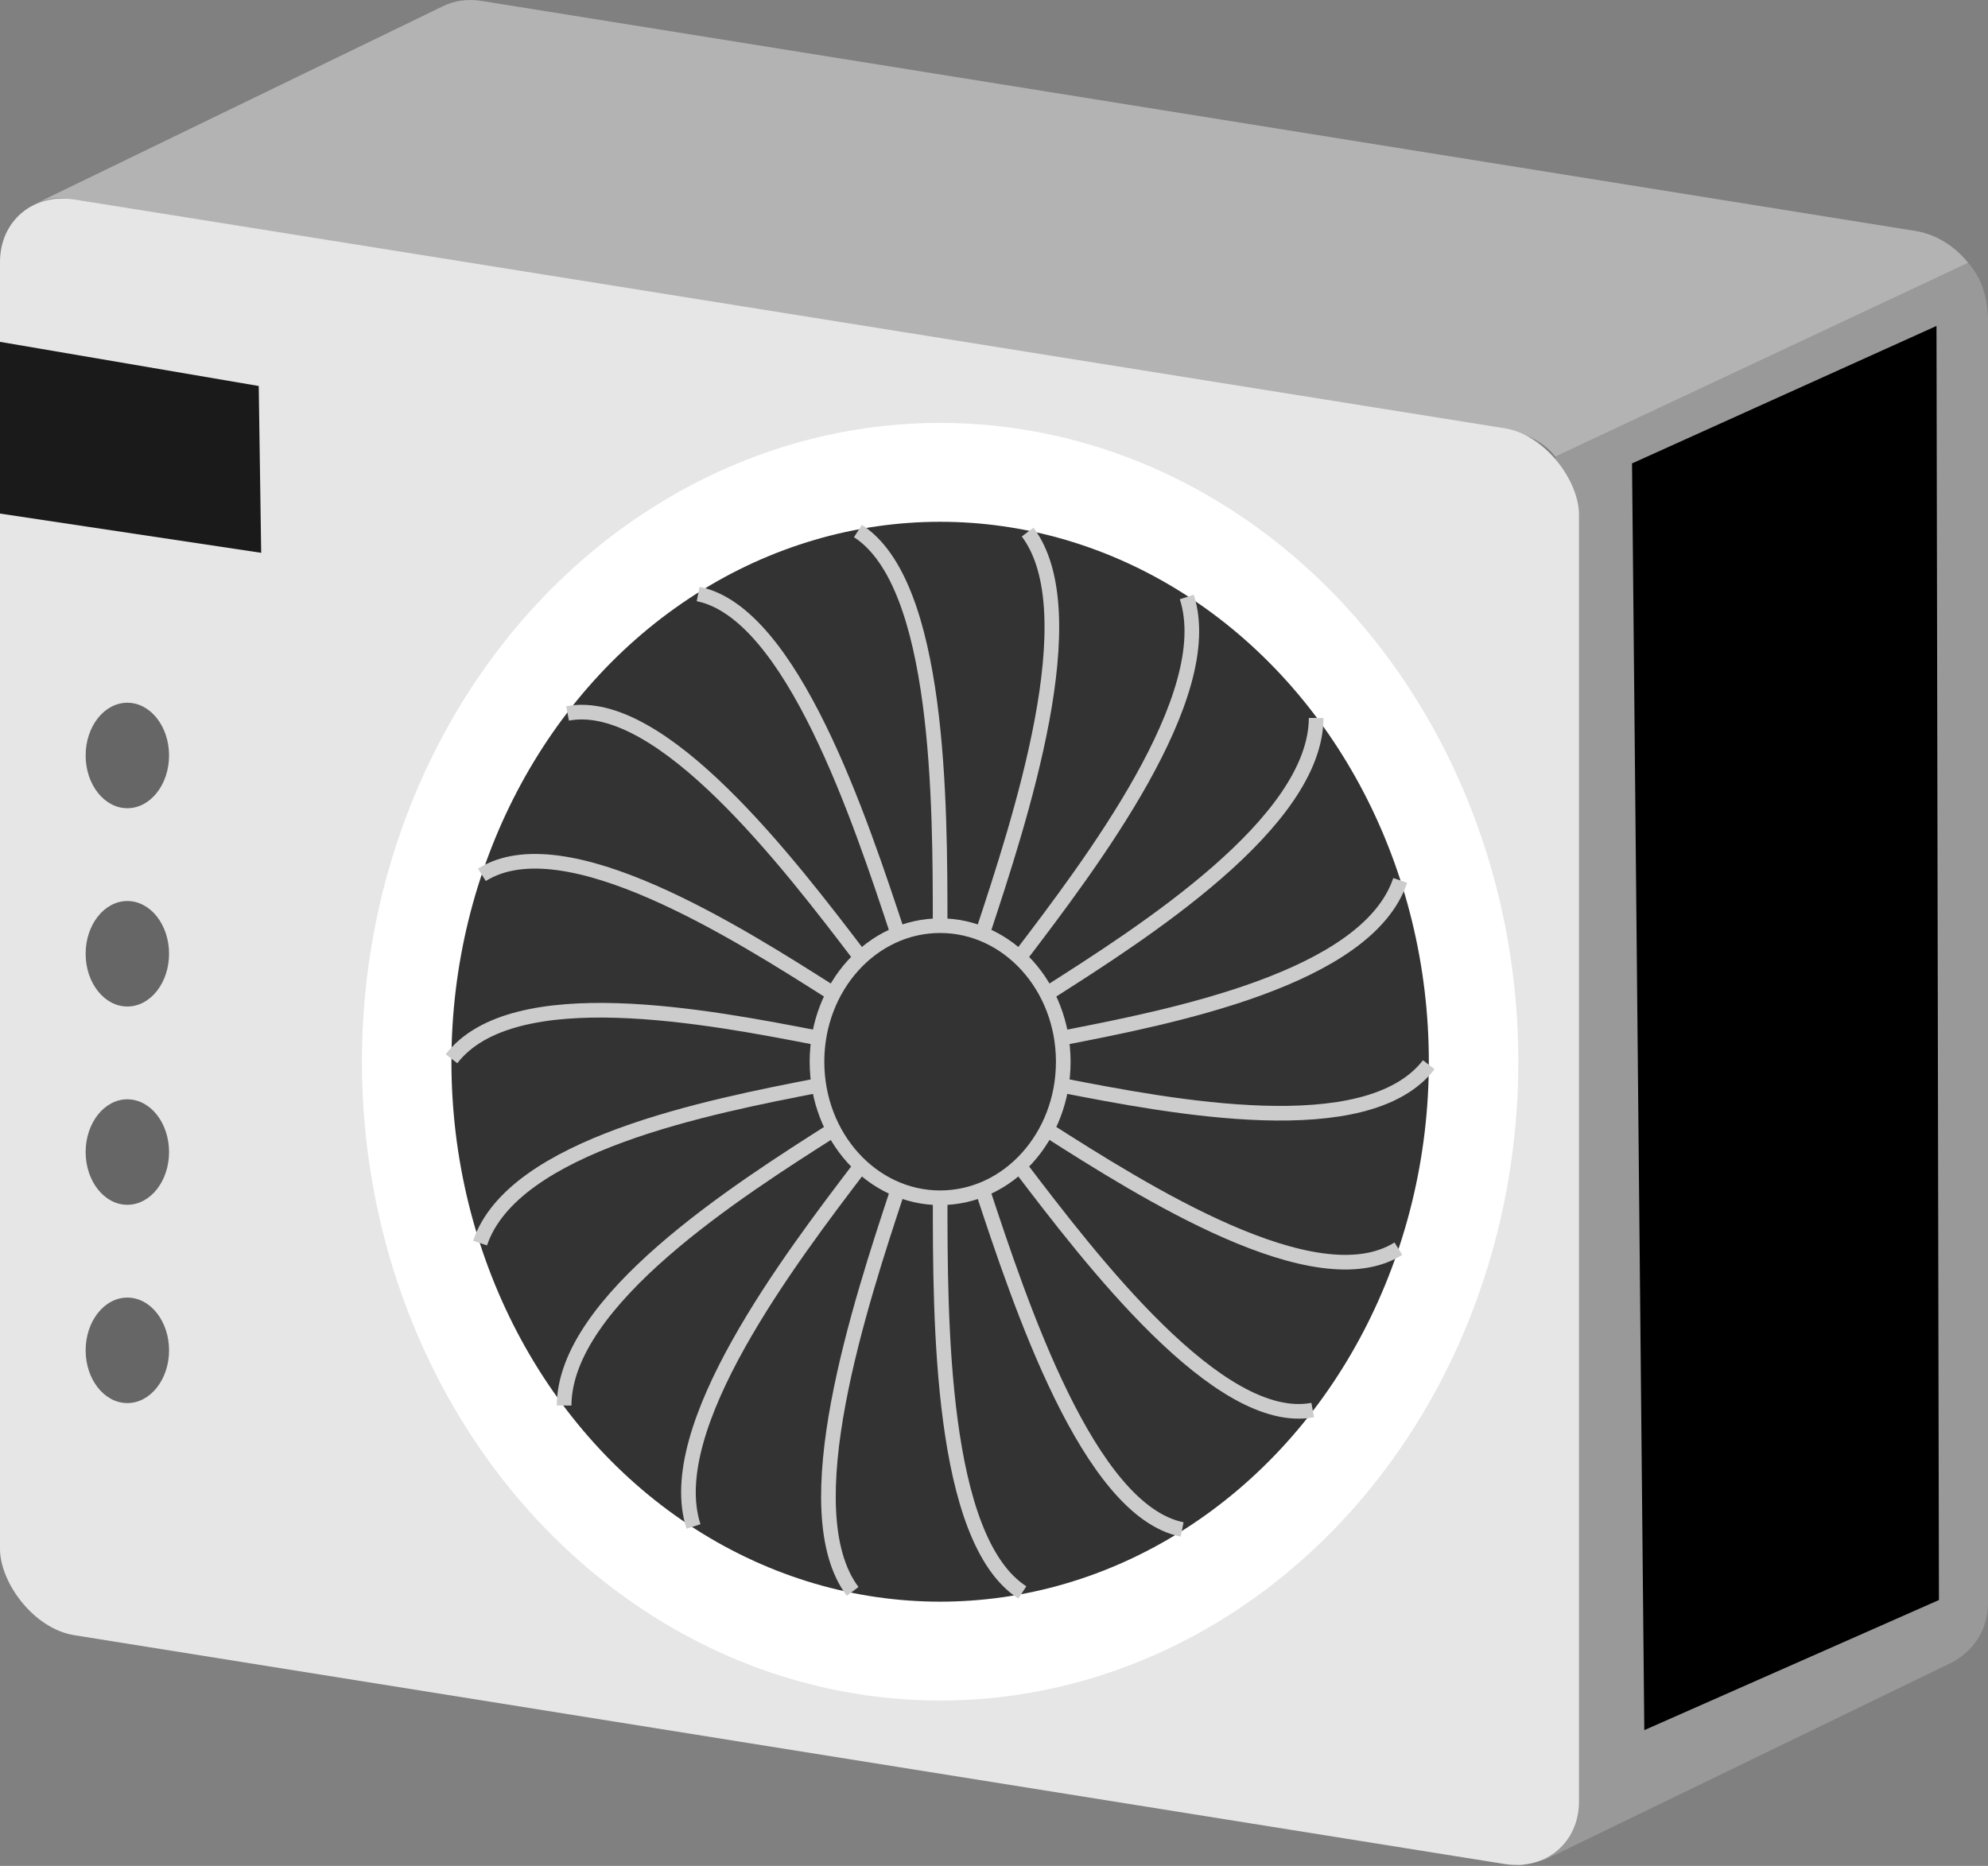 <?xml version="1.0" encoding="UTF-8"?>
<!DOCTYPE svg PUBLIC "-//W3C//DTD SVG 1.1//EN" "http://www.w3.org/Graphics/SVG/1.1/DTD/svg11.dtd">
<!-- Creator: CorelDRAW 2021 (64-Bit) -->
<svg xmlns="http://www.w3.org/2000/svg" xml:space="preserve" width="27.154mm" height="25.491mm" version="1.1" style="shape-rendering:geometricPrecision; text-rendering:geometricPrecision; image-rendering:optimizeQuality; fill-rule:evenodd; clip-rule:evenodd"
viewBox="0 0 2053.08 1927.33"
 xmlns:xlink="http://www.w3.org/1999/xlink"
 xmlns:xodm="http://www.corel.com/coreldraw/odm/2003">
 <rect x="0" y="0" width="2053.08" height="1927.33" fill="#808080" stroke="none"/>
 <defs>
  <style type="text/css">
   <![CDATA[
    .str0 {stroke:#CCCCCC;stroke-width:15.12;stroke-miterlimit:22.926}
    .fil7 {fill:none}
    .fil8 {fill:black}
    .fil5 {fill:#1A1A1A}
    .fil4 {fill:#333333}
    .fil6 {fill:#666666}
    .fil0 {fill:#999999}
    .fil1 {fill:#B3B3B3}
    .fil2 {fill:#E6E6E6}
    .fil3 {fill:white}
   ]]>
  </style>
 </defs>
 <g id="Ebene_x0020_1">
  <g id="_1256716426256">
   <path class="fil0" d="M2053.08 327.38c-1.11,-21.08 -6.54,-40.29 -20.46,-55.91l-426.38 200.18 -14.63 1187.9 -23.82 267.76 27.71 -6.33c140.79,-68.26 281.58,-136.53 422.37,-204.79 22.97,-13.99 34.47,-33.91 35.21,-59.42 0,-443.13 0,-886.27 0,-1329.4z"/>
   <path class="fil1" d="M422.42 261.95c377.78,60.47 755.57,120.95 1133.35,181.42 20.09,4.98 38.38,12.51 50.47,28.29l426.38 -200.18c-13.68,-17.07 -33.03,-29.49 -54.42,-32.92l-1480.89 -237.62c-14.8,-2.37 -28.63,-0.14 -40.27,5.67 -141.06,68.4 -282.12,136.8 -423.18,205.2 12.21,-6.26 24.02,-8.18 35.56,-6.73l353.01 56.87z"/>
   <rect class="fil2" transform="matrix(1 0.16 -0 1 -0 193.735)" width="1630.66" height="1483.02" rx="76.82" ry="76.82"/>
   <ellipse class="fil3" cx="970.91" cy="1096.67" rx="597.12" ry="659.84"/>
   <ellipse class="fil4" cx="970.91" cy="1096.67" rx="504.71" ry="557.72"/>
   <polygon class="fil5" points="-0,530.47 -0,353.1 267.2,398.7 269.74,571.01 "/>
   <ellipse class="fil6" cx="131.52" cy="780.34" rx="43.07" ry="54.48"/>
   <ellipse class="fil6" cx="131.52" cy="985.16" rx="43.07" ry="54.48"/>
   <ellipse class="fil6" cx="131.52" cy="1189.97" rx="43.07" ry="54.48"/>
   <ellipse class="fil6" cx="131.52" cy="1394.78" rx="43.07" ry="54.48"/>
   <ellipse class="fil7 str0" cx="970.9" cy="1096.67" rx="127.17" ry="140.53"/>
   <path class="fil7 str0" d="M970.9 956.14c0.01,-125.73 0.01,-352.9 -84.89,-407.63"/>
   <path class="fil7 str0" d="M970.93 1237.22c-0.01,125.73 -0.01,352.9 84.89,407.63"/>
   <path class="fil7 str0" d="M927.29 964.62c-39.02,-118.15 -109.53,-331.62 -206.29,-351.05"/>
   <path class="fil7 str0" d="M1014.55 1228.75c39.02,118.15 109.53,331.62 206.29,351.05"/>
   <path class="fil7 str0" d="M888.94 989.03c-73.33,-96.33 -205.85,-270.34 -302.8,-252.14"/>
   <path class="fil7 str0" d="M1052.9 1204.34c73.33,96.33 205.85,270.34 302.8,252.14"/>
   <path class="fil7 str0" d="M860.47 1026.42c-98.81,-62.88 -277.34,-176.46 -362.8,-122.81"/>
   <path class="fil7 str0" d="M1081.37 1166.95c98.81,62.88 277.34,176.46 362.8,122.81"/>
   <path class="fil7 str0" d="M845.32 1072.28c-112.36,-21.84 -315.38,-61.29 -379.03,21.34"/>
   <path class="fil7 str0" d="M1096.51 1121.09c112.36,21.84 315.38,61.29 379.03,-21.34"/>
   <path class="fil7 str0" d="M845.33 1121.09c-112.36,21.83 -315.38,61.27 -349.54,162.91"/>
   <path class="fil7 str0" d="M1096.51 1072.28c112.36,-21.83 315.38,-61.27 349.54,-162.91"/>
   <path class="fil7 str0" d="M860.48 1166.96c-98.82,62.85 -277.35,176.44 -277.91,284.82"/>
   <path class="fil7 str0" d="M1081.35 1026.41c98.82,-62.85 277.35,-176.44 277.91,-284.82"/>
   <path class="fil7 str0" d="M888.95 1204.33c-73.35,96.31 -205.86,270.33 -172.75,372.39"/>
   <path class="fil7 str0" d="M1052.89 989.03c73.35,-96.31 205.86,-270.33 172.75,-372.39"/>
   <path class="fil7 str0" d="M927.31 1228.74c-39.03,118.15 -109.54,331.62 -46.74,415.04"/>
   <path class="fil7 str0" d="M1014.53 964.63c39.03,-118.15 109.54,-331.62 46.74,-415.04"/>
   <polygon class="fil8" points="1698.13,1787.08 1685.45,478.67 1999.88,336.67 2002.41,1652.68 "/>
  </g>
 </g>
</svg>

